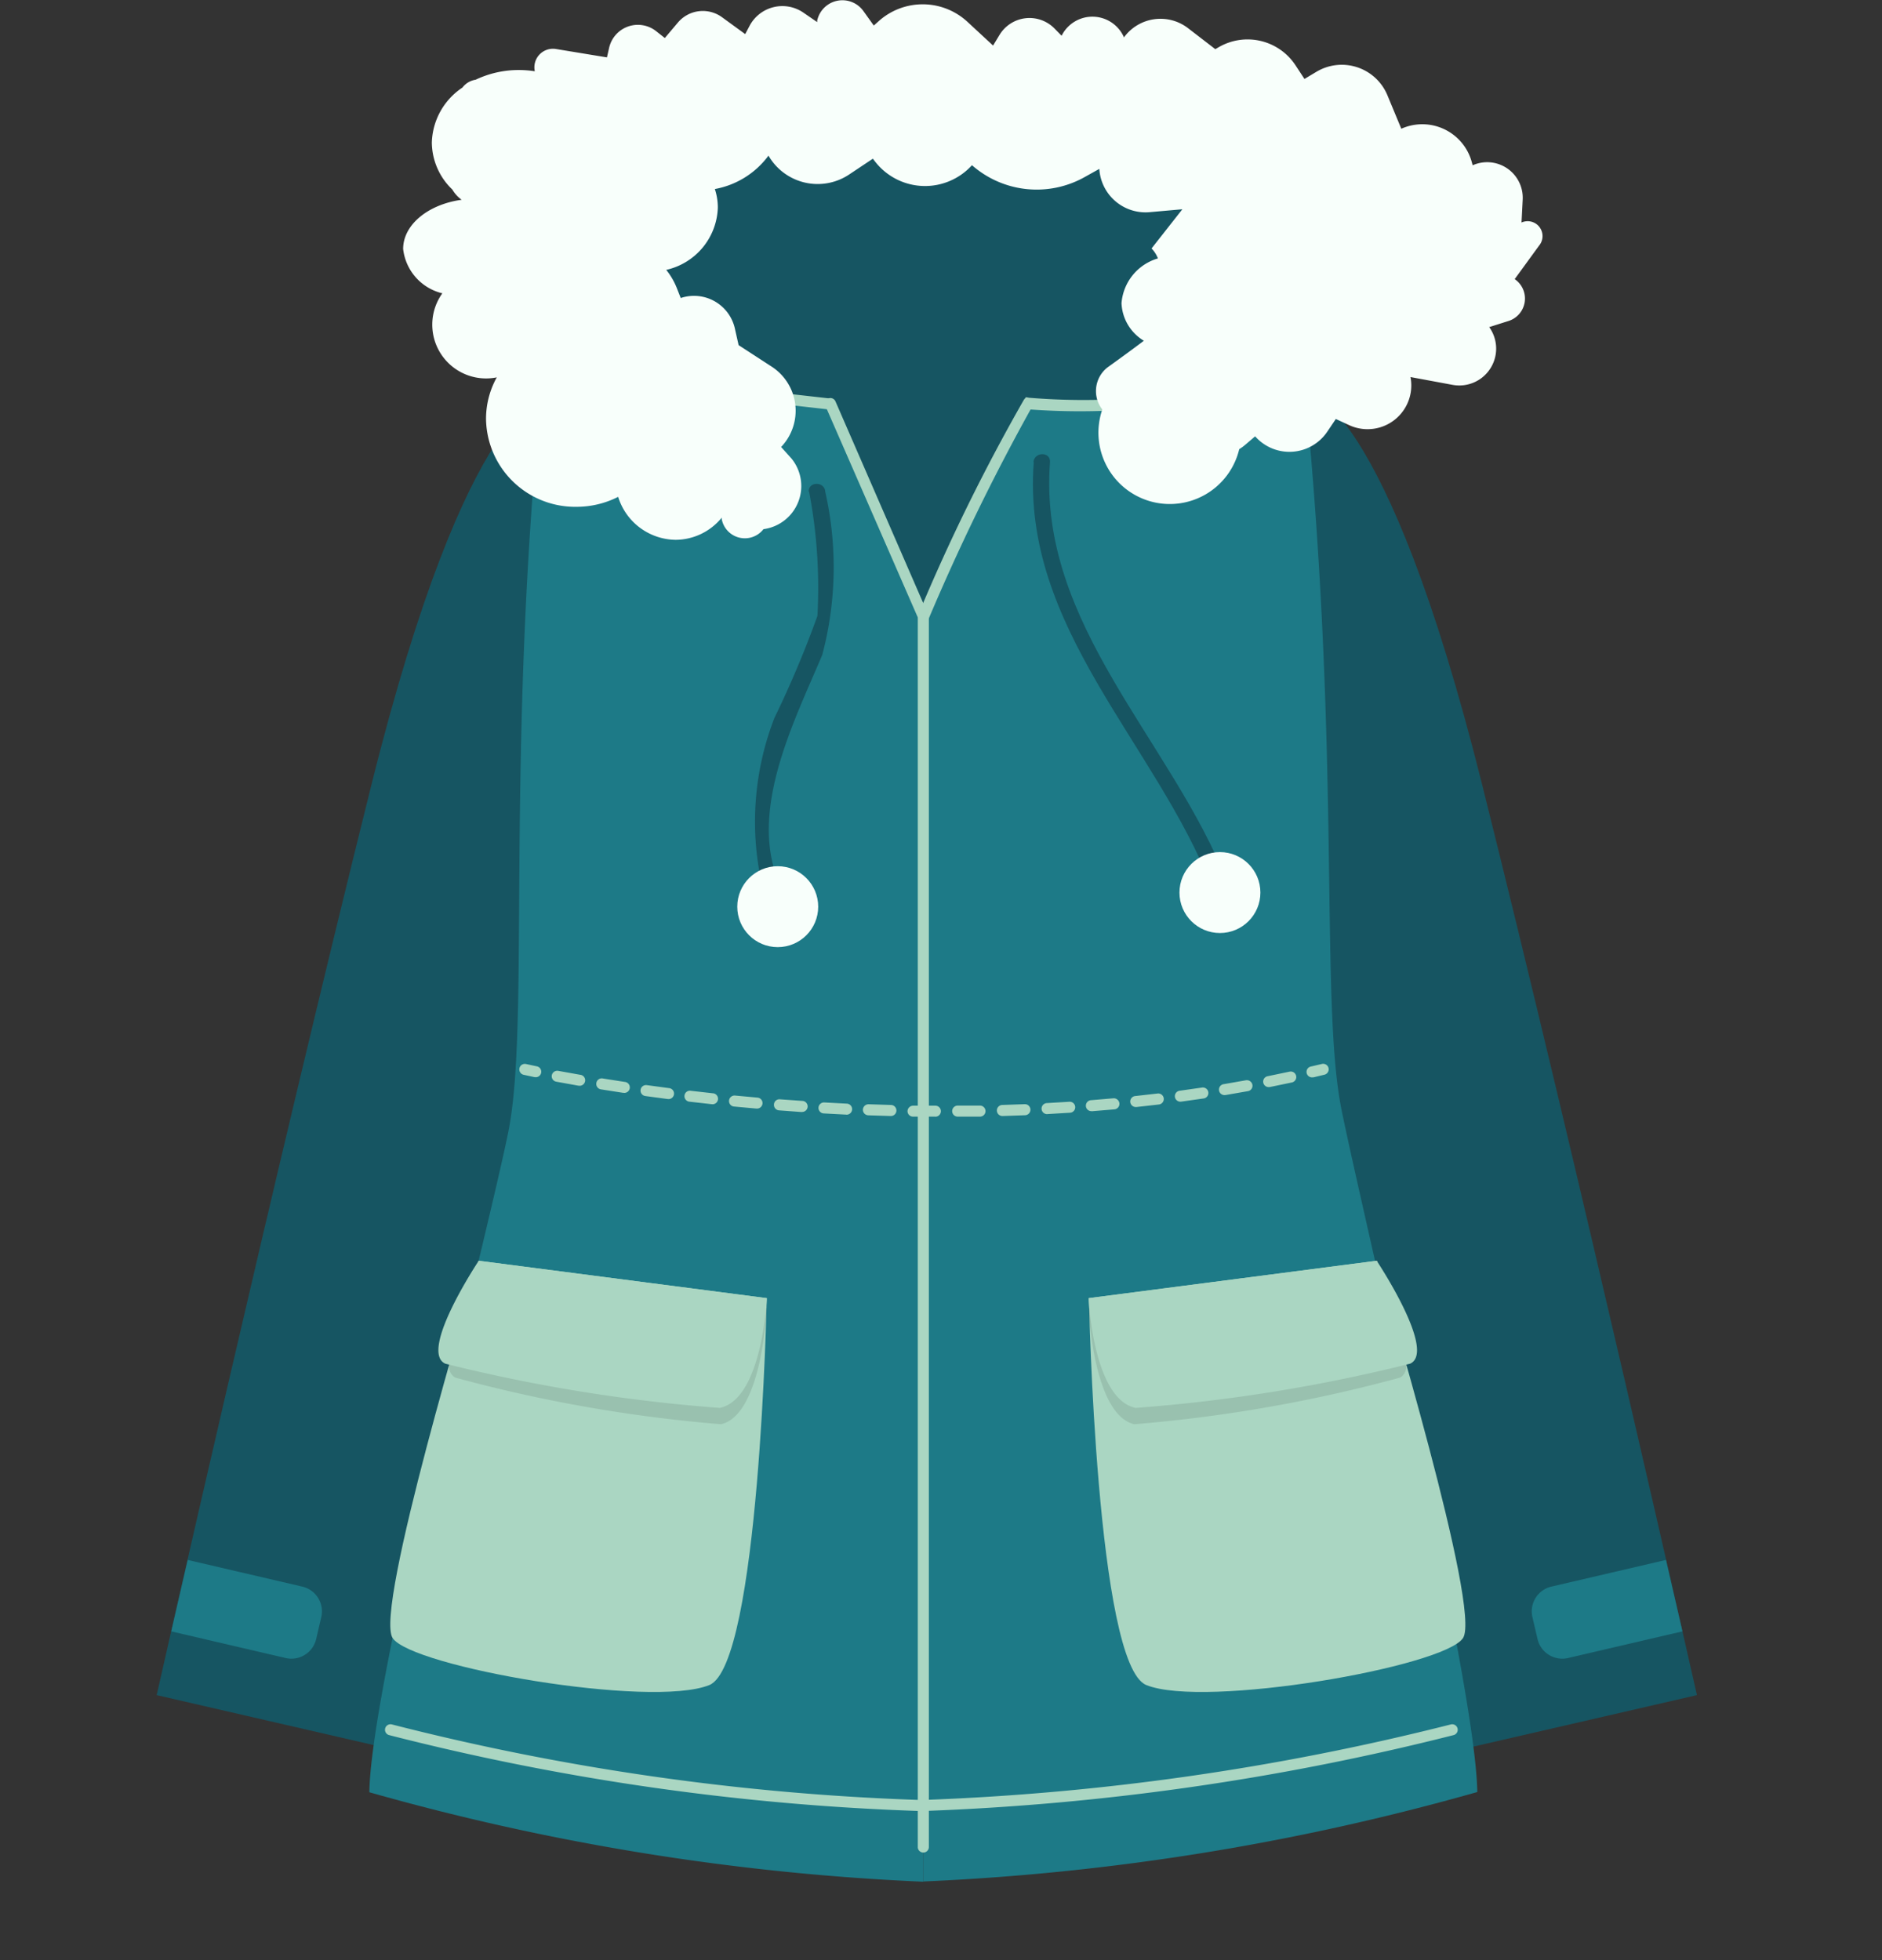 <svg xmlns="http://www.w3.org/2000/svg" width="24" height="25" viewBox="0 0 24 25">
  <rect x="0" y="0" width="24" height="25" fill="#333333" stroke="none"/>
  <g id="icon_side21" transform="translate(-303 -3714)">
    <rect id="矩形_224" data-name="矩形 224" width="24" height="24" transform="translate(303 3715)" fill="none"/>
    <g id="组_878" data-name="组 878" transform="translate(267.667 3604.801)">
      <g id="组_875" data-name="组 875" transform="translate(37.333 109.199)">
        <g id="组_813" data-name="组 813" transform="translate(13.908 4.992)">
          <g id="组_812" data-name="组 812">
            <g id="组_811" data-name="组 811">
              <path id="路径_4999" data-name="路径 4999" d="M136.965,144.692s1,.048,2.242,5.016,2.739,11.612,2.739,11.612l-2.878.663s-2.331-10.431-2.622-12.348S135.968,145.976,136.965,144.692Z" transform="translate(-136.214 -144.692)" fill="#165562"/>
            </g>
          </g>
        </g>
        <g id="组_816" data-name="组 816" transform="translate(17.533 19.896)">
          <g id="组_815" data-name="组 815">
            <g id="组_814" data-name="组 814">
              <path id="路径_5000" data-name="路径 5000" d="M162.456,251.91l1.459-.34-.21-.911-1.461.34a.324.324,0,0,0-.242.389l.065.279A.324.324,0,0,0,162.456,251.91Z" transform="translate(-161.993 -250.659)" fill="#1d7a87"/>
            </g>
          </g>
        </g>
        <g id="组_819" data-name="组 819" transform="translate(0 5.046)">
          <g id="组_818" data-name="组 818">
            <g id="组_817" data-name="组 817">
              <path id="路径_5001" data-name="路径 5001" d="M42.3,145.073s-.991-.005-2.23,4.962-2.739,11.612-2.739,11.612l2.878.663s2.331-10.431,2.622-12.348S43.3,146.357,42.3,145.073Z" transform="translate(-37.333 -145.073)" fill="#165562"/>
            </g>
          </g>
        </g>
        <g id="组_822" data-name="组 822" transform="translate(2.709 4.221)">
          <g id="组_821" data-name="组 821">
            <g id="组_820" data-name="组 820">
              <path id="路径_5002" data-name="路径 5002" d="M63.66,139.209s-3.641.2-4.876.845c-.455,4.681-.136,7.989-.417,9.376s-1.75,7.008-1.771,8.417a30.741,30.741,0,0,0,7.065,1.141Z" transform="translate(-56.595 -139.209)" fill="#1d7a87"/>
            </g>
          </g>
        </g>
        <g id="组_825" data-name="组 825" transform="translate(9.774 4.221)">
          <g id="组_824" data-name="组 824">
            <g id="组_823" data-name="组 823">
              <path id="路径_5003" data-name="路径 5003" d="M106.827,139.209s3.641.2,4.876.845c.455,4.681.178,7.715.46,9.1s1.708,7.282,1.729,8.69a30.74,30.74,0,0,1-7.065,1.141Z" transform="translate(-106.827 -139.209)" fill="#1d7a87"/>
            </g>
          </g>
        </g>
        <g id="组_828" data-name="组 828" transform="translate(0.184 19.896)">
          <g id="组_827" data-name="组 827">
            <g id="组_826" data-name="组 826">
              <path id="路径_5004" data-name="路径 5004" d="M40.1,251.91l-1.459-.34.21-.911,1.461.34a.324.324,0,0,1,.242.389l-.065.279A.324.324,0,0,1,40.1,251.91Z" transform="translate(-38.641 -250.659)" fill="#1d7a87"/>
            </g>
          </g>
        </g>
        <g id="组_831" data-name="组 831" transform="translate(2.975 16.08)">
          <g id="组_830" data-name="组 830">
            <g id="组_829" data-name="组 829">
              <path id="路径_5005" data-name="路径 5005" d="M59.614,223.528l3.674.477s-.094,4.678-.733,4.935c-.745.3-3.8-.233-4.038-.6S59.541,223.832,59.614,223.528Z" transform="translate(-58.485 -223.528)" fill="#aad6c2"/>
            </g>
          </g>
        </g>
        <g id="组_834" data-name="组 834" transform="translate(3.722 16.187)" opacity="0.1">
          <g id="组_833" data-name="组 833">
            <g id="组_832" data-name="组 832">
              <path id="路径_5006" data-name="路径 5006" d="M63.882,225.669a18.634,18.634,0,0,0,3.387.594c.526-.12.583-1.476.583-1.476l-3.558-.5S63.549,225.5,63.882,225.669Z" transform="translate(-63.796 -224.285)"/>
            </g>
          </g>
        </g>
        <g id="组_837" data-name="组 837" transform="translate(3.59 16.08)">
          <g id="组_836" data-name="组 836">
            <g id="组_835" data-name="组 835">
              <path id="路径_5007" data-name="路径 5007" d="M62.944,224.841a20.8,20.8,0,0,0,3.5.564c.544-.114.6-1.4.6-1.4l-3.674-.477S62.6,224.685,62.944,224.841Z" transform="translate(-62.855 -223.528)" fill="#aad6c2"/>
            </g>
          </g>
        </g>
        <g id="组_840" data-name="组 840" transform="translate(11.883 16.08)">
          <g id="组_839" data-name="组 839">
            <g id="组_838" data-name="组 838">
              <path id="路径_5008" data-name="路径 5008" d="M125.5,223.528l-3.674.477s.094,4.678.733,4.935c.745.3,3.8-.233,4.038-.6S125.569,223.832,125.5,223.528Z" transform="translate(-121.823 -223.528)" fill="#aad6c2"/>
            </g>
          </g>
        </g>
        <g id="组_843" data-name="组 843" transform="translate(11.883 16.187)" opacity="0.1">
          <g id="组_842" data-name="组 842">
            <g id="组_841" data-name="组 841">
              <path id="路径_5009" data-name="路径 5009" d="M125.792,225.669a18.634,18.634,0,0,1-3.387.594c-.526-.12-.583-1.476-.583-1.476l3.558-.5S126.126,225.5,125.792,225.669Z" transform="translate(-121.823 -224.285)"/>
            </g>
          </g>
        </g>
        <g id="组_846" data-name="组 846" transform="translate(11.883 16.08)">
          <g id="组_845" data-name="组 845">
            <g id="组_844" data-name="组 844">
              <path id="路径_5010" data-name="路径 5010" d="M125.922,224.841a20.8,20.8,0,0,1-3.5.564c-.544-.114-.6-1.4-.6-1.4l3.674-.477S126.266,224.685,125.922,224.841Z" transform="translate(-121.823 -223.528)" fill="#aad6c2"/>
            </g>
          </g>
        </g>
        <g id="组_849" data-name="组 849" transform="translate(5.648 1.524)">
          <g id="组_848" data-name="组 848">
            <g id="组_847" data-name="组 847">
              <path id="路径_5011" data-name="路径 5011" d="M78.919,123.4a10.817,10.817,0,0,0,1.514.263c.432.912,1.2,2.623,1.2,2.623a20.38,20.38,0,0,1,1.316-2.632,2.37,2.37,0,0,0,2.247-.621c1.066-1-.188-2.62-3.585-2.958S75.835,121.623,78.919,123.4Z" transform="translate(-77.491 -120.035)" fill="#165562"/>
            </g>
          </g>
        </g>
        <g id="组_852" data-name="组 852" transform="translate(8.519 5.081)">
          <g id="组_851" data-name="组 851">
            <g id="组_850" data-name="组 850">
              <path id="路径_5012" data-name="路径 5012" d="M99.156,163.875a.07.07,0,0,1-.07-.07V148.122l-1.179-2.7a.07.07,0,0,1,.129-.056l1.191,2.738v15.7A.07.07,0,0,1,99.156,163.875Z" transform="translate(-97.901 -145.328)" fill="#aad6c2"/>
            </g>
          </g>
        </g>
        <g id="组_855" data-name="组 855" transform="translate(7.848 5.008)">
          <g id="组_854" data-name="组 854">
            <g id="组_853" data-name="组 853">
              <path id="路径_5013" data-name="路径 5013" d="M93.83,145.019h-.008l-.629-.071a.071.071,0,0,1-.062-.078.07.07,0,0,1,.078-.062l.629.071a.07.07,0,0,1-.008.14Z" transform="translate(-93.131 -144.808)" fill="#aad6c2"/>
            </g>
          </g>
        </g>
        <g id="组_858" data-name="组 858" transform="translate(9.704 5.066)">
          <g id="组_857" data-name="组 857">
            <g id="组_856" data-name="组 856">
              <path id="路径_5014" data-name="路径 5014" d="M106.4,148.086a.069.069,0,0,1-.028-.006.07.07,0,0,1-.037-.092,24.634,24.634,0,0,1,1.345-2.736l.026-.031.04.007a8.434,8.434,0,0,0,1.268.009.068.068,0,0,1,.075.066.07.07,0,0,1-.066.075,8.8,8.8,0,0,1-1.259,0,27.735,27.735,0,0,0-1.3,2.671A.071.071,0,0,1,106.4,148.086Z" transform="translate(-106.326 -145.221)" fill="#aad6c2"/>
            </g>
          </g>
        </g>
        <g id="组_861" data-name="组 861" transform="translate(2.905 21.992)">
          <g id="组_860" data-name="组 860">
            <g id="组_859" data-name="组 859">
              <path id="路径_5015" data-name="路径 5015" d="M64.8,266.668a31.491,31.491,0,0,1-6.758-.968.07.07,0,1,1,.036-.136,31.348,31.348,0,0,0,6.722.963h.059a32.094,32.094,0,0,0,6.722-.963.07.07,0,1,1,.036.136,32.226,32.226,0,0,1-6.757.968Z" transform="translate(-57.985 -265.562)" fill="#aad6c2"/>
            </g>
          </g>
        </g>
        <g id="组_871" data-name="组 871" transform="translate(4.623 13.567)">
          <g id="组_864" data-name="组 864">
            <g id="组_863" data-name="组 863">
              <g id="组_862" data-name="组 862">
                <path id="路径_5016" data-name="路径 5016" d="M70.412,205.832l-.014,0-.139-.03a.07.07,0,0,1,.032-.137l.135.029a.07.07,0,0,1-.014.139Z" transform="translate(-70.205 -205.661)" fill="#aad6c2"/>
              </g>
            </g>
          </g>
          <g id="组_867" data-name="组 867" transform="translate(0.416 0.085)">
            <g id="组_866" data-name="组 866">
              <g id="组_865" data-name="组 865">
                <path id="路径_5017" data-name="路径 5017" d="M78.053,206.853h0l-.286,0a.07.07,0,0,1-.069-.071.073.073,0,0,1,.071-.069l.284,0a.07.07,0,0,1,0,.141Zm.285,0a.07.07,0,0,1,0-.141l.284,0h0a.07.07,0,0,1,0,.141l-.286,0Zm-.855-.008h0l-.286-.009a.071.071,0,0,1-.068-.073.072.072,0,0,1,.073-.068l.284.009a.07.07,0,0,1,0,.141Zm1.425,0a.07.07,0,0,1,0-.141l.284-.01a.07.07,0,1,1,.006.141l-.285.01Zm-1.994-.018h0l-.285-.015a.07.07,0,0,1,.008-.14l.284.015a.07.07,0,0,1,0,.141Zm2.564-.006a.07.07,0,0,1,0-.141l.284-.017a.07.07,0,1,1,.009.14l-.285.017Zm-3.133-.027h0l-.285-.021a.07.07,0,0,1-.065-.076.069.069,0,0,1,.076-.065l.283.02a.07.07,0,0,1,0,.141Zm3.7-.011a.07.07,0,0,1-.005-.14l.283-.024a.072.072,0,0,1,.077.064.07.07,0,0,1-.064.077l-.285.024Zm-4.27-.033H75.77l-.285-.026a.07.07,0,0,1-.063-.077.071.071,0,0,1,.077-.063l.283.026a.07.07,0,0,1-.006.14Zm4.837-.02a.07.07,0,0,1-.007-.14l.282-.032a.07.07,0,1,1,.017.14l-.284.032Zm-5.4-.036H75.2l-.284-.032a.07.07,0,0,1-.062-.078.069.069,0,0,1,.078-.061l.283.032a.07.07,0,0,1-.007.14Zm5.97-.032a.07.07,0,0,1-.009-.14l.281-.04a.07.07,0,0,1,.021.139l-.283.04Zm-6.536-.034h-.009l-.283-.038a.07.07,0,1,1,.019-.139l.282.038a.07.07,0,0,1-.009.14Zm7.1-.05a.07.07,0,0,1-.012-.14l.28-.049a.072.072,0,0,1,.082.057.07.07,0,0,1-.057.082l-.282.049Zm-7.665-.029h-.011l-.282-.044a.07.07,0,0,1-.058-.081.069.069,0,0,1,.081-.058l.281.044a.07.07,0,0,1-.011.14Zm8.225-.073a.07.07,0,0,1-.014-.139l.278-.058a.07.07,0,0,1,.03.138l-.28.058Zm-8.788-.018H73.5l-.282-.051a.07.07,0,0,1-.056-.082.071.071,0,0,1,.082-.056l.279.05a.07.07,0,0,1-.012.14Z" transform="translate(-73.164 -206.263)" fill="#aad6c2"/>
              </g>
            </g>
          </g>
          <g id="组_870" data-name="组 870" transform="translate(10.043 0)">
            <g id="组_869" data-name="组 869">
              <g id="组_868" data-name="组 868">
                <path id="路径_5018" data-name="路径 5018" d="M141.679,205.836a.07.07,0,0,1-.016-.139l.136-.032a.07.07,0,1,1,.033.137l-.137.033Z" transform="translate(-141.608 -205.662)" fill="#aad6c2"/>
              </g>
            </g>
          </g>
        </g>
        <g id="组_874" data-name="组 874" transform="translate(3.127 0)">
          <g id="组_873" data-name="组 873">
            <g id="组_872" data-name="组 872">
              <path id="路径_5019" data-name="路径 5019" d="M73.842,112.037l.015-.291a.454.454,0,0,0-.638-.439l-.01-.036a.654.654,0,0,0-.9-.43l-.178-.429a.63.63,0,0,0-.9-.3l-.157.094-.114-.174a.732.732,0,0,0-.978-.232l-.045.026-.348-.268a.576.576,0,0,0-.819.121l0-.009a.439.439,0,0,0-.793-.015h0l-.091-.093a.447.447,0,0,0-.7.081l-.083.137-.324-.3a.84.84,0,0,0-1.138-.008l-.059.053-.134-.187a.329.329,0,0,0-.588.124l0,.019-.176-.121a.473.473,0,0,0-.689.174l-.053.1-.295-.215a.416.416,0,0,0-.561.065l-.169.2-.11-.087a.376.376,0,0,0-.6.211l-.028.123-.65-.107a.237.237,0,0,0-.27.284,1.34,1.34,0,0,0-.2-.016,1.279,1.279,0,0,0-.555.124.259.259,0,0,0-.168.1.872.872,0,0,0-.39.7.837.837,0,0,0,.261.6.426.426,0,0,0,.119.131c-.425.058-.746.317-.746.627a.657.657,0,0,0,.5.566.686.686,0,0,0,.694,1.072,1.092,1.092,0,0,0-.137.53,1.137,1.137,0,0,0,1.153,1.121,1.173,1.173,0,0,0,.532-.127.777.777,0,0,0,.733.548.763.763,0,0,0,.588-.283l0,.02a.3.3,0,0,0,.532.127.555.555,0,0,0,.358-.9L64.4,114.9a.67.67,0,0,0-.119-1.024l-.423-.275-.049-.218A.534.534,0,0,0,63.12,113h0l-.05-.127a.9.9,0,0,0-.135-.232.842.842,0,0,0,.658-.795.76.76,0,0,0-.038-.236,1.092,1.092,0,0,0,.684-.426l0,0a.724.724,0,0,0,1.031.239l.3-.2.024.031a.807.807,0,0,0,1.24.052h0a1.25,1.25,0,0,0,1.434.153l.19-.106a.59.59,0,0,0,.641.552l.418-.037-.393.5a.368.368,0,0,1,.081.127.647.647,0,0,0-.464.571.586.586,0,0,0,.285.479c-.1.076-.282.21-.465.341a.383.383,0,0,0-.065.536.91.91,0,1,0,1.746.506.61.61,0,0,0,.073-.053l.13-.111a.582.582,0,0,0,.919-.058l.11-.163.169.078a.558.558,0,0,0,.783-.613l.539.1a.47.47,0,0,0,.465-.737l.249-.079a.3.3,0,0,0,.076-.533l.31-.426A.19.19,0,0,0,73.842,112.037Z" transform="translate(-59.566 -109.199)" fill="#f8fffb"/>
            </g>
          </g>
        </g>
      </g>
      <g id="组_876" data-name="组 876" transform="translate(44.945 115.363)">
        <path id="路径_5020" data-name="路径 5020" d="M92.157,153.127a6.519,6.519,0,0,1,.107,1.59,13.2,13.2,0,0,1-.548,1.3,3.664,3.664,0,0,0-.165,2.1c.048.126.252.071.2-.056-.346-.916.232-2.031.575-2.848a4.359,4.359,0,0,0,.038-2.079c-.006-.135-.217-.136-.211,0Z" transform="translate(-91.452 -153.025)" fill="#165562"/>
      </g>
      <g id="组_877" data-name="组 877" transform="translate(48.506 114.992)">
        <path id="路径_5021" data-name="路径 5021" d="M116.784,150.486c-.162,2.11,1.556,3.586,2.271,5.421.049.125.253.071.2-.056-.705-1.808-2.423-3.291-2.264-5.365.01-.135-.2-.135-.211,0Z" transform="translate(-116.774 -150.385)" fill="#165562"/>
      </g>
      <circle id="椭圆_28" data-name="椭圆 28" cx="0.516" cy="0.516" r="0.516" transform="translate(44.735 120.247)" fill="#f8fffb"/>
      <circle id="椭圆_29" data-name="椭圆 29" cx="0.516" cy="0.516" r="0.516" transform="translate(50.374 120.067)" fill="#f8fffb"/>
    </g>
  </g>
</svg>
